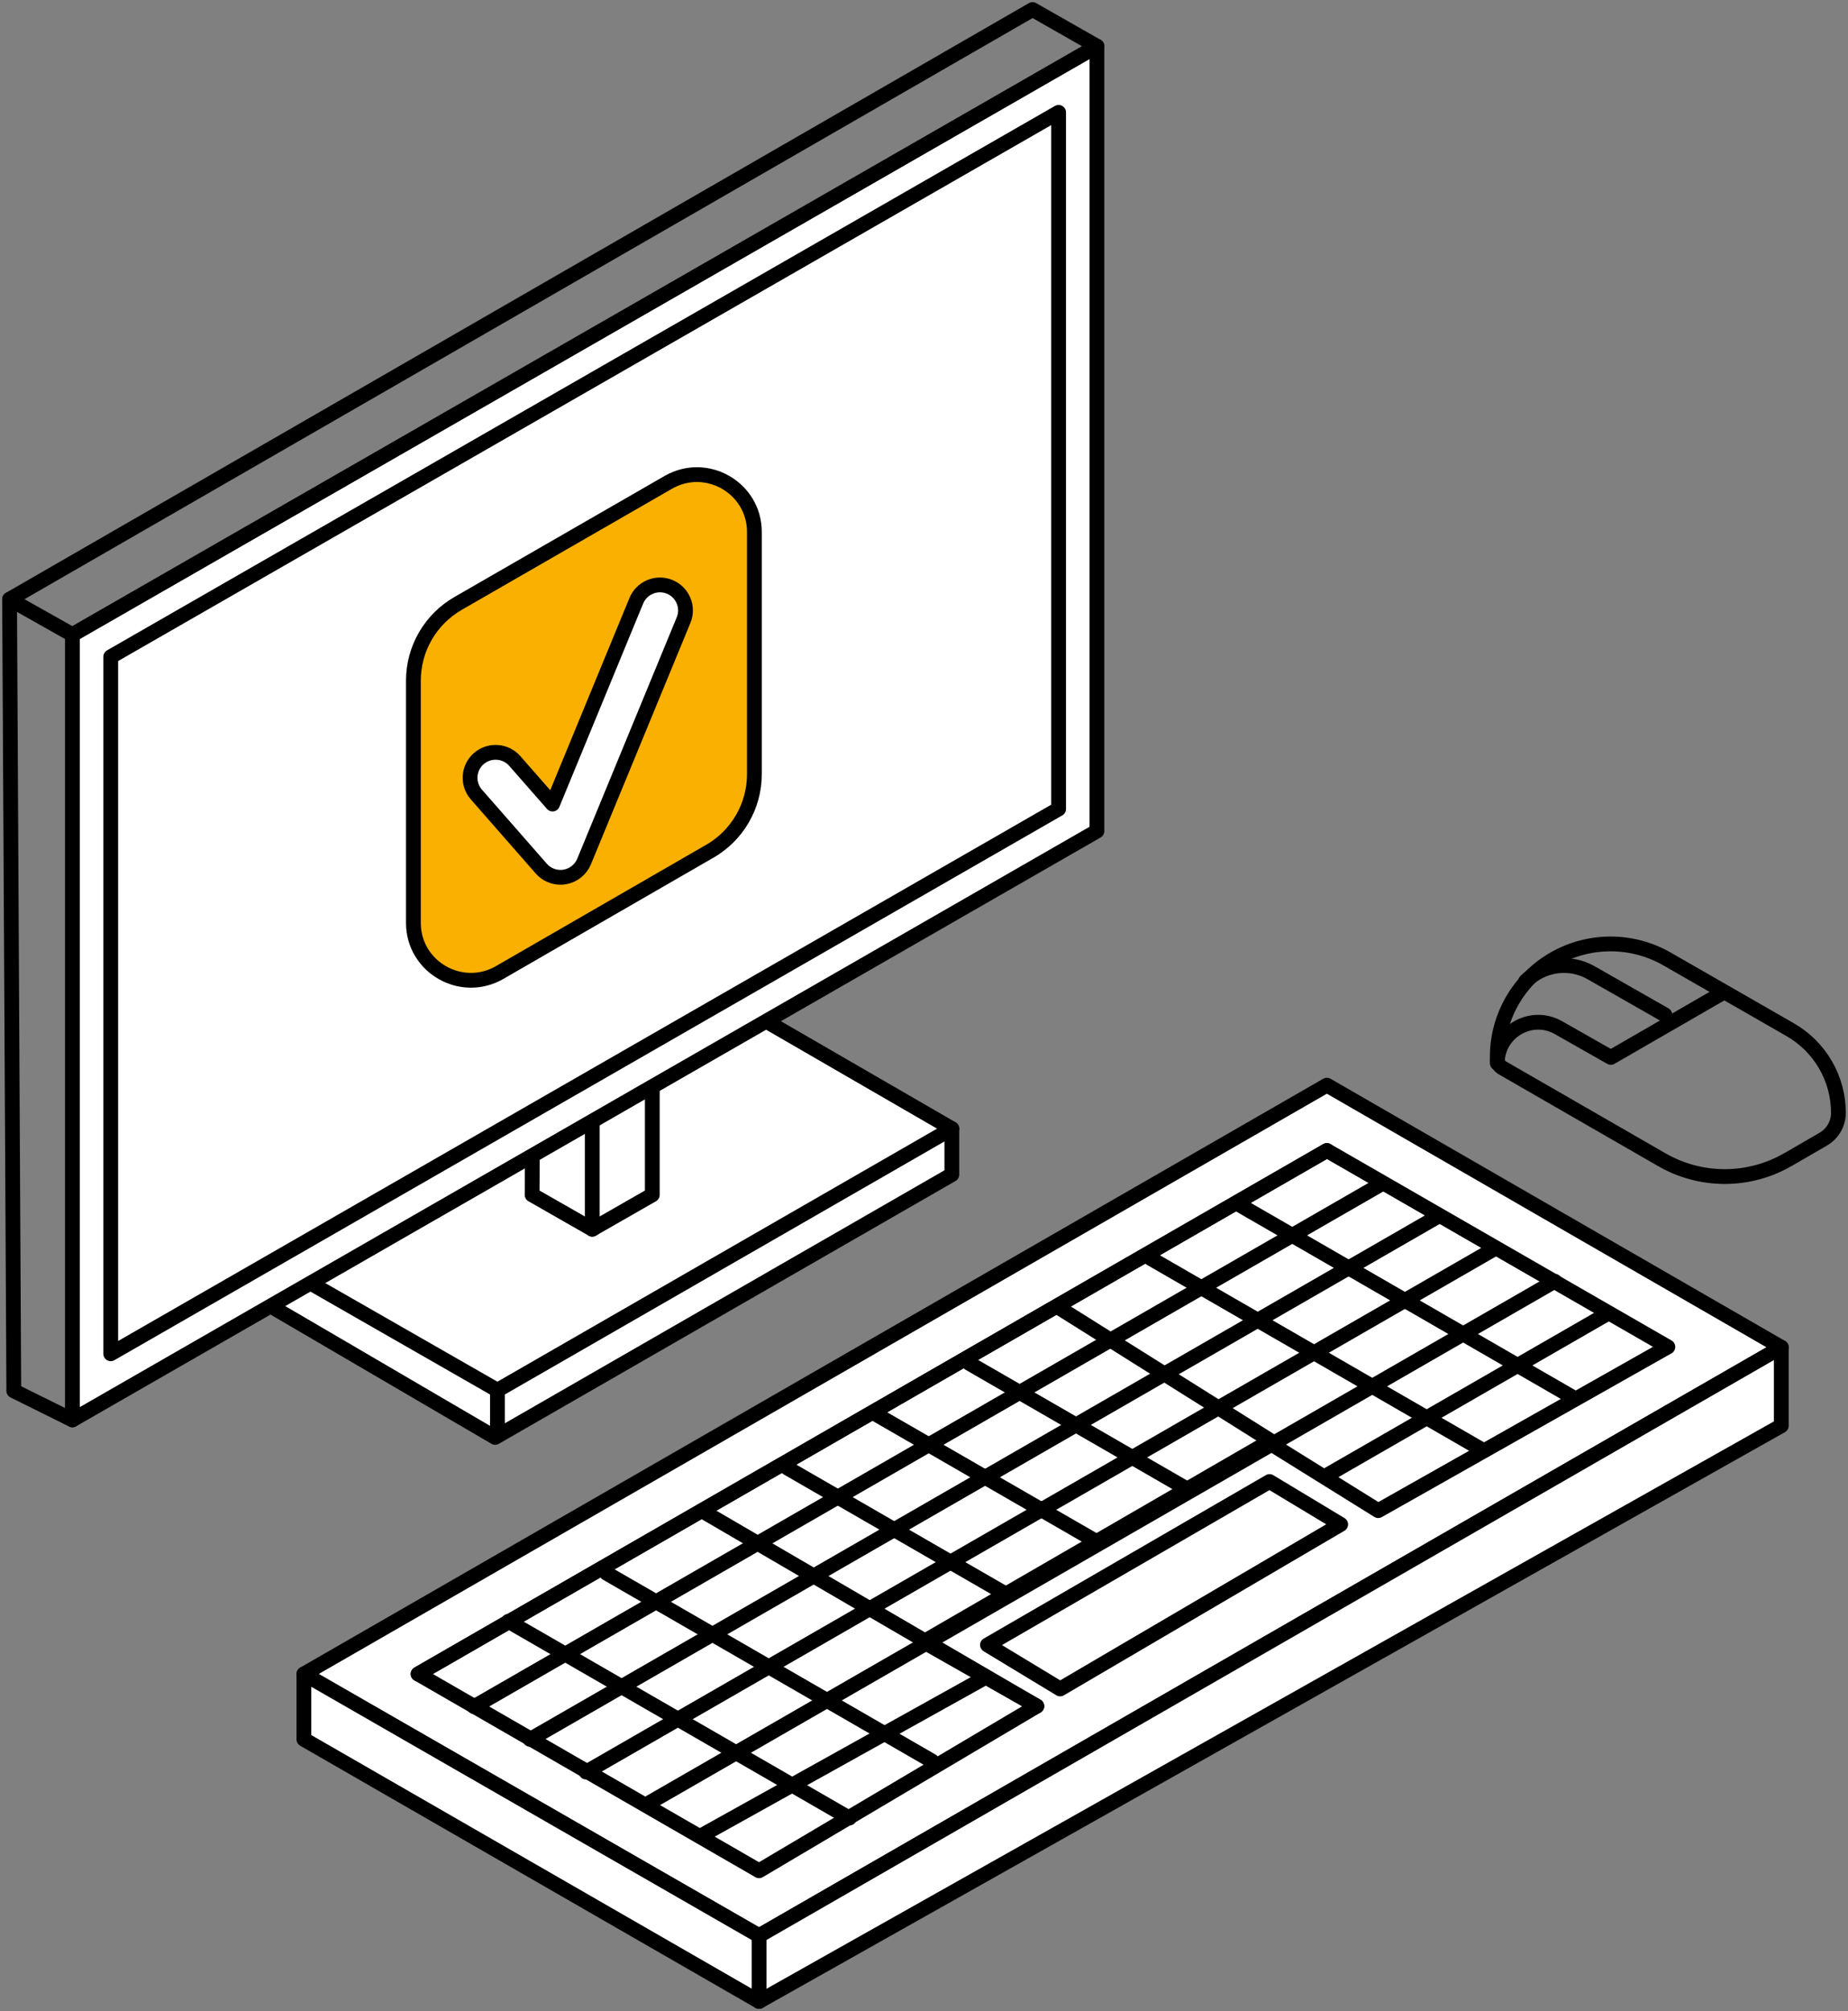 <svg xmlns="http://www.w3.org/2000/svg" width="250" height="272" viewBox="0 0 250 272" fill="none"><rect x="0" y="0" width="250" height="272" fill="#808080" stroke="none"/><g clip-path="url(#clip0_2209_381)"><path d="M36.507 170.403V176.596L66.983 194.417L128.766 158.869V152.659L36.507 170.403Z" fill="white" stroke="black" stroke-width="2" stroke-linecap="round" stroke-linejoin="round"></path><path d="M128.766 152.659L98.082 134.906L36.507 170.403L67.294 188.035L128.766 152.659Z" fill="white" stroke="black" stroke-width="2" stroke-linecap="round" stroke-linejoin="round"></path><path d="M88.243 161.608L80.123 166.26L71.985 161.608L72.184 124.837L80.123 117.894L88.243 124.837V161.608Z" fill="white" stroke="black" stroke-width="2" stroke-linecap="round" stroke-linejoin="round"></path><path d="M67.294 188.035V194.073" stroke="black" stroke-width="2" stroke-linecap="round" stroke-linejoin="round"></path><path d="M80.123 166.26V120.556" stroke="black" stroke-width="2" stroke-linecap="round" stroke-linejoin="round"></path><path d="M9.796 192.049V85.843L148.393 6.253V112.407L9.796 192.049Z" fill="white" stroke="black" stroke-width="2" stroke-linecap="round" stroke-linejoin="round"></path><path d="M14.979 88.832L143.21 15.194V109.418L14.979 183.108V88.832Z" stroke="black" stroke-width="2" stroke-linecap="round" stroke-linejoin="round"></path><path d="M9.796 192.049L1.866 188.121L1.296 81.054L139.686 1.292L148.393 6.253L9.796 85.843V192.049Z" stroke="black" stroke-width="2" stroke-linecap="round" stroke-linejoin="round"></path><path d="M1.296 81.054L9.796 85.843" stroke="black" stroke-width="2" stroke-linecap="round" stroke-linejoin="round"></path><path d="M96.018 115.138L67.597 131.538C62.414 134.527 55.926 130.797 55.926 124.828V92.053C55.926 87.747 58.233 83.767 61.973 81.614L90.394 65.248C95.577 62.259 102.056 65.989 102.056 71.958V104.707C102.056 109.014 99.758 112.984 96.018 115.147V115.138Z" fill="#F9B000" stroke="black" stroke-width="2" stroke-linecap="round" stroke-linejoin="round"></path><path d="M75.821 118.661C74.836 118.661 73.877 118.239 73.221 117.481L64.444 107.463C63.191 106.033 63.338 103.854 64.772 102.605C66.215 101.356 68.392 101.503 69.644 102.932L74.749 108.755L86.083 81.252C86.809 79.495 88.83 78.651 90.593 79.374C92.355 80.098 93.201 82.113 92.476 83.871L79.017 116.525C78.559 117.627 77.566 118.42 76.382 118.618C76.192 118.652 76.002 118.661 75.821 118.661Z" fill="white" stroke="black" stroke-width="2" stroke-linecap="round" stroke-linejoin="round"></path><path d="M41.111 226.417L102.687 261.819L240.973 182.229L179.501 146.776L41.111 226.417Z" fill="white" stroke="black" stroke-width="2" stroke-linecap="round" stroke-linejoin="round"></path><path d="M140.264 230.767L102.687 253.033L56.557 226.417L179.501 155.613L225.631 182.177L186.446 204.323L171.562 195.063L124.922 222.067L140.264 230.767Z" stroke="black" stroke-width="2" stroke-linecap="round" stroke-linejoin="round"></path><path d="M114.901 245.91L68.772 219.294" stroke="black" stroke-width="2" stroke-linecap="round" stroke-linejoin="round"></path><path d="M126.054 238.175L82.058 212.79" stroke="black" stroke-width="2" stroke-linecap="round" stroke-linejoin="round"></path><path d="M140.264 230.767L94.92 204.323" stroke="black" stroke-width="2" stroke-linecap="round" stroke-linejoin="round"></path><path d="M136.014 215.572L106.539 198.569" stroke="black" stroke-width="2" stroke-linecap="round" stroke-linejoin="round"></path><path d="M148.505 208.604L118.668 191.394" stroke="black" stroke-width="2" stroke-linecap="round" stroke-linejoin="round"></path><path d="M160.401 201.291L131.099 184.391" stroke="black" stroke-width="2" stroke-linecap="round" stroke-linejoin="round"></path><path d="M172.365 195.158L143.435 176.992" stroke="black" stroke-width="2" stroke-linecap="round" stroke-linejoin="round"></path><path d="M200.415 196.037L155.658 170.213" stroke="black" stroke-width="2" stroke-linecap="round" stroke-linejoin="round"></path><path d="M212.63 188.913L167.752 163.012" stroke="black" stroke-width="2" stroke-linecap="round" stroke-linejoin="round"></path><path d="M56.557 226.417L179.501 155.613" stroke="black" stroke-width="2" stroke-linecap="round" stroke-linejoin="round"></path><path d="M64.133 230.836L187.077 160.032" stroke="black" stroke-width="2" stroke-linecap="round" stroke-linejoin="round"></path><path d="M71.709 235.263L194.653 164.459" stroke="black" stroke-width="2" stroke-linecap="round" stroke-linejoin="round"></path><path d="M79.285 239.682L202.229 168.878" stroke="black" stroke-width="2" stroke-linecap="round" stroke-linejoin="round"></path><path d="M87.379 244.101L210.323 173.297" stroke="black" stroke-width="2" stroke-linecap="round" stroke-linejoin="round"></path><path d="M179.388 199.603L217.389 177.724" stroke="black" stroke-width="2" stroke-linecap="round" stroke-linejoin="round"></path><path d="M95.223 248.089L133.094 227.003" stroke="black" stroke-width="2" stroke-linecap="round" stroke-linejoin="round"></path><path d="M143.417 228.441L133.587 222.489L171.743 200.387L181.367 206.184L143.417 228.441Z" stroke="black" stroke-width="2" stroke-linecap="round" stroke-linejoin="round"></path><path d="M41.111 226.417V235.255L102.687 270.708L240.973 192.841V182.229L102.687 261.819L41.111 226.417Z" fill="white" stroke="black" stroke-width="2" stroke-linecap="round" stroke-linejoin="round"></path><path d="M102.687 270.708V261.819" stroke="black" stroke-width="2" stroke-linecap="round" stroke-linejoin="round"></path><path d="M241.88 156.845L246.648 154.08C247.918 153.348 248.704 151.987 248.704 150.522C248.704 145.88 246.217 141.59 242.182 139.273L225.527 129.712C220.811 127.007 215.014 126.99 210.289 129.678C205.408 132.451 202.436 137.671 202.557 143.27C202.566 143.752 202.834 144.2 203.248 144.441L224.819 156.862C230.097 159.903 236.61 159.894 241.88 156.836V156.845Z" stroke="black" stroke-width="2" stroke-linecap="round" stroke-linejoin="round"></path><path d="M206.393 132.71C208.76 130.392 212.379 129.927 215.256 131.573L225.225 137.258" stroke="black" stroke-width="2" stroke-linecap="round" stroke-linejoin="round"></path><path d="M202.557 143.795C202.557 139.557 207.144 136.896 210.833 138.998L217.917 143.02L233.052 134.286" stroke="black" stroke-width="2" stroke-linecap="round" stroke-linejoin="round"></path></g><defs><clipPath id="clip0_2209_381"><rect width="250" height="272" fill="white"></rect></clipPath></defs></svg>